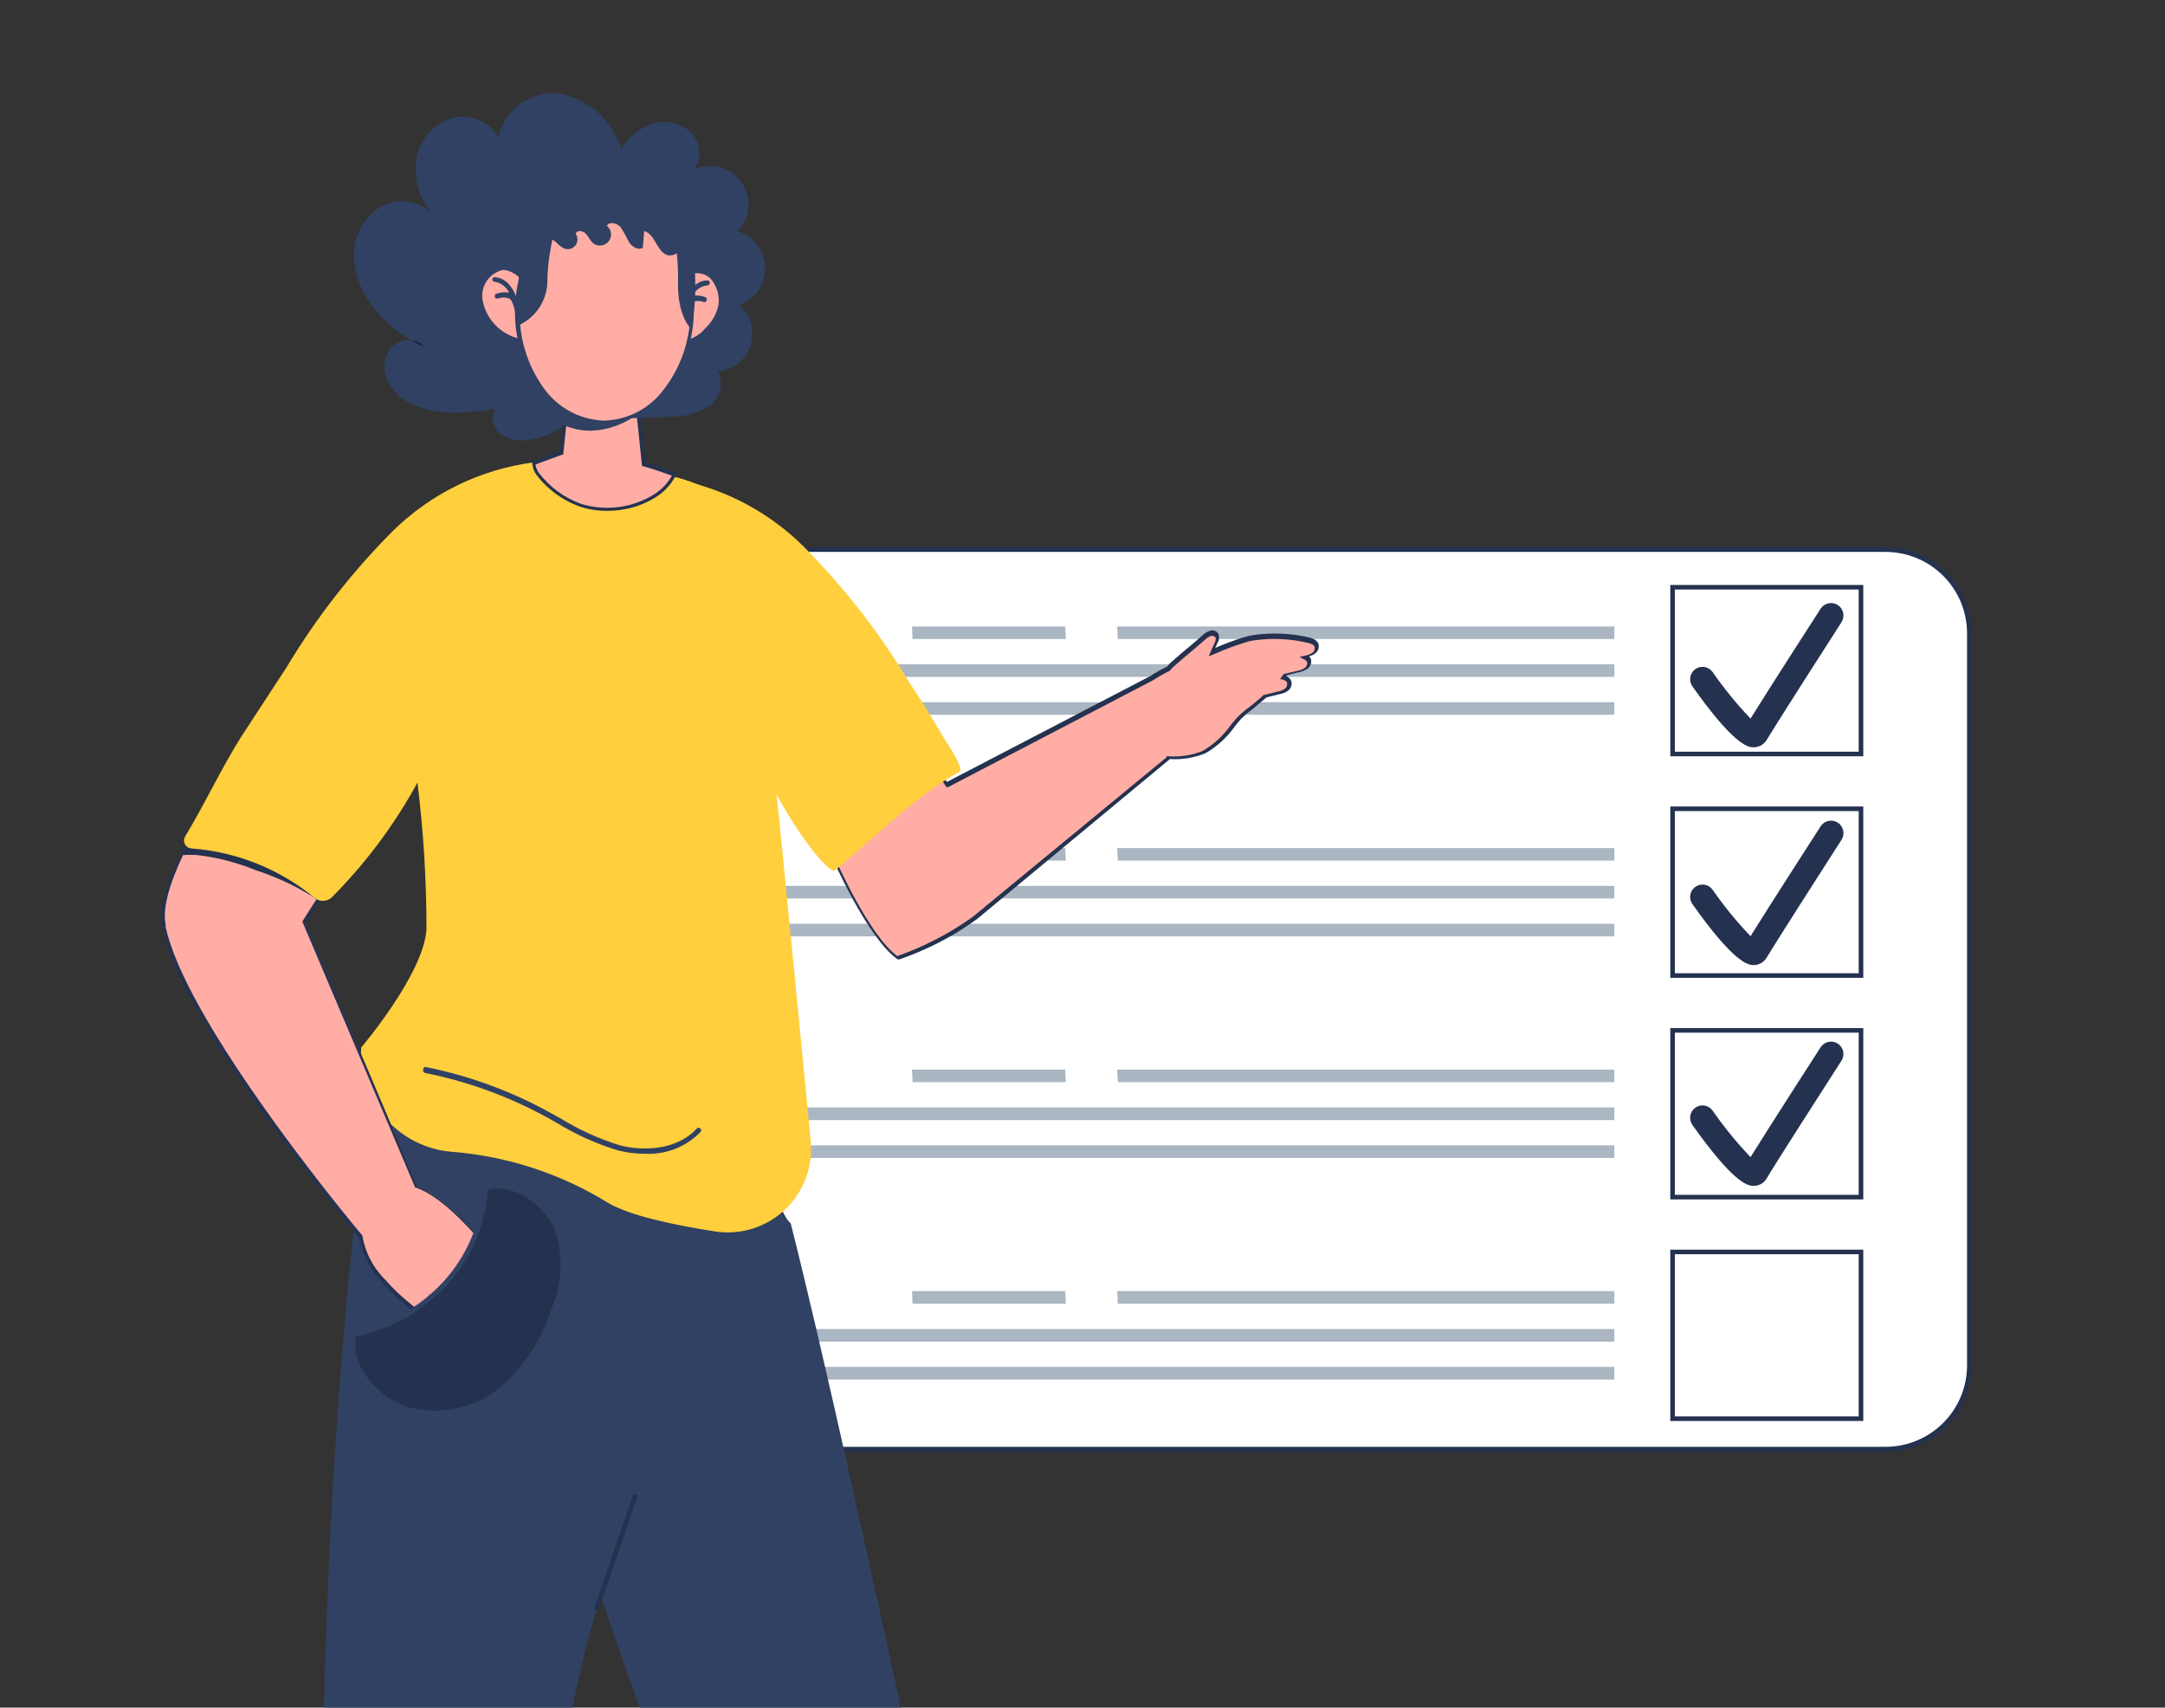 <svg xmlns="http://www.w3.org/2000/svg" width="492" height="388" viewBox="0 0 492 388" fill="none"><rect x="0" y="0" width="492" height="388" fill="#333333" stroke="none"/><g clip-path="url(#clip0_1441_14228)"><path d="M418.106 166.164L418.98 165.977L416.399 153.875C420.352 151.742 423.941 148.997 427.035 145.744L426.369 145.141C423.287 148.42 419.678 151.161 415.691 153.251L415.379 153.396L418.106 166.164Z" fill="#243250"></path><path d="M215.561 308.148L216.414 307.898L220.848 322.351L212.46 325.741L212.127 324.93L219.765 321.852L215.561 308.148Z" fill="#243250"></path><path d="M122.836 124.828H428.511C439.018 124.828 447.535 133.338 447.535 143.835V310.257C447.535 320.754 439.018 329.264 428.511 329.264H122.836C112.329 329.264 103.812 320.754 103.812 310.257V143.835C103.812 133.338 112.329 124.828 122.836 124.828Z" fill="white"></path><path d="M122.816 124.305H428.512C431.076 124.307 433.614 124.815 435.982 125.797C438.35 126.78 440.5 128.219 442.311 130.032C444.122 131.846 445.558 133.998 446.537 136.365C447.515 138.733 448.018 141.27 448.015 143.831V310.191C448.037 312.766 447.549 315.32 446.579 317.705C445.609 320.091 444.177 322.261 442.364 324.092C440.552 325.922 438.395 327.376 436.017 328.37C433.64 329.364 431.089 329.879 428.512 329.884H122.816C117.636 329.879 112.67 327.819 109.009 324.158C105.349 320.496 103.292 315.533 103.292 310.358V143.998C103.268 141.42 103.754 138.864 104.724 136.476C105.694 134.087 107.129 131.915 108.944 130.084C110.759 128.253 112.92 126.799 115.301 125.807C117.682 124.815 120.236 124.305 122.816 124.305ZM104.333 310.254C104.333 315.153 106.28 319.852 109.745 323.319C113.211 326.785 117.912 328.735 122.816 328.741H428.512C433.418 328.735 438.121 326.786 441.59 323.32C445.059 319.854 447.01 315.155 447.016 310.254V143.894C447.01 138.992 445.059 134.293 441.59 130.828C438.121 127.362 433.418 125.412 428.512 125.407H122.816C117.912 125.412 113.211 127.362 109.745 130.829C106.28 134.295 104.333 138.994 104.333 143.894V310.254Z" fill="#243250"></path><path d="M380.079 133.43H422.914V171.318H380.079V133.43Z" fill="white"></path><path d="M423.434 171.842H379.578V132.914H423.434V171.842ZM422.393 133.954H380.619V170.803H422.393V133.954Z" fill="#243250"></path><path d="M380.079 183.773H422.914V221.662H380.079V183.773Z" fill="white"></path><path d="M423.434 222.178H379.578V183.25H423.434V222.178ZM422.393 184.29H380.619V221.139H422.393V184.29Z" fill="#243250"></path><path d="M380.079 234.117H422.914V272.006H380.079V234.117Z" fill="white"></path><path d="M423.434 272.53H379.578V233.602H423.434V272.53ZM422.393 234.641H380.619V271.49H422.393V234.641Z" fill="#243250"></path><path d="M380.079 284.469H422.914V322.357H380.079V284.469Z" fill="white"></path><path d="M423.434 322.874H379.578V283.945H423.434V322.874ZM422.393 284.985H380.619V321.834H422.393V284.985Z" fill="#243250"></path><path d="M366.859 145.2H254.026L253.881 142.352H366.859V145.2Z" fill="#AAB6C2"></path><path d="M366.859 153.807H127.435L127.31 150.938H366.859V153.807Z" fill="#AAB6C2"></path><path d="M366.859 162.417H177.576L177.451 159.547H366.859V162.417Z" fill="#AAB6C2"></path><path d="M242.203 145.2H207.381L207.256 142.352H242.078L242.203 145.2Z" fill="#AAB6C2"></path><path d="M366.859 195.544H254.026L253.881 192.695H366.859V195.544Z" fill="#AAB6C2"></path><path d="M366.859 204.151H127.435L127.31 201.281H366.859V204.151Z" fill="#AAB6C2"></path><path d="M366.859 212.768H177.576L177.451 209.898H366.859V212.768Z" fill="#AAB6C2"></path><path d="M242.203 195.544H207.381L207.256 192.695H242.078L242.203 195.544Z" fill="#AAB6C2"></path><path d="M366.859 245.888H254.026L253.881 243.039H366.859V245.888Z" fill="#AAB6C2"></path><path d="M366.859 254.503H127.435L127.31 251.633H366.859V254.503Z" fill="#AAB6C2"></path><path d="M366.859 263.112H177.576L177.451 260.242H366.859V263.112Z" fill="#AAB6C2"></path><path d="M242.203 245.888H207.381L207.256 243.039H242.078L242.203 245.888Z" fill="#AAB6C2"></path><path d="M366.859 296.237H254.026L253.881 293.367H366.859V296.237Z" fill="#AAB6C2"></path><path d="M366.859 304.846H127.435L127.31 301.977H366.859V304.846Z" fill="#AAB6C2"></path><path d="M366.859 313.448H177.576L177.451 310.578H366.859V313.448Z" fill="#AAB6C2"></path><path d="M242.203 296.237H207.381L207.256 293.367H242.078L242.203 296.237Z" fill="#AAB6C2"></path><path d="M417.629 237.113C416.999 236.714 416.236 236.579 415.508 236.739C414.779 236.898 414.142 237.339 413.737 237.965C413.175 238.818 401.769 256.535 397.814 262.919C394.673 259.626 391.792 256.094 389.197 252.355C388.984 252.054 388.713 251.797 388.401 251.6C388.088 251.402 387.74 251.268 387.376 251.206C387.011 251.143 386.638 251.152 386.278 251.234C385.917 251.315 385.576 251.467 385.274 251.68C384.972 251.893 384.715 252.163 384.517 252.475C384.32 252.787 384.186 253.136 384.123 253.5C384.06 253.864 384.07 254.236 384.151 254.597C384.232 254.957 384.384 255.298 384.597 255.599C393.797 268.596 397.086 269.449 398.397 269.449H398.709C399.292 269.417 399.857 269.238 400.352 268.929C400.847 268.62 401.256 268.191 401.54 267.681C402.747 265.498 414.174 247.697 418.483 241.001C418.882 240.372 419.017 239.61 418.857 238.882C418.697 238.153 418.256 237.518 417.629 237.113ZM417.629 186.913C417.318 186.713 416.97 186.576 416.606 186.511C416.241 186.445 415.867 186.452 415.506 186.531C415.144 186.61 414.802 186.76 414.498 186.972C414.194 187.184 413.936 187.454 413.737 187.766C413.175 188.619 401.769 206.336 397.814 212.72C394.672 209.435 391.791 205.91 389.197 202.177C388.984 201.875 388.713 201.618 388.401 201.421C388.088 201.224 387.74 201.09 387.376 201.027C387.011 200.964 386.638 200.974 386.278 201.055C385.917 201.137 385.576 201.288 385.274 201.501C384.972 201.714 384.715 201.985 384.517 202.297C384.32 202.609 384.186 202.957 384.123 203.321C384.06 203.685 384.07 204.058 384.151 204.418C384.232 204.778 384.384 205.119 384.597 205.421C393.797 218.418 397.086 219.271 398.397 219.271H398.709C399.295 219.241 399.863 219.06 400.359 218.747C400.855 218.434 401.262 217.998 401.54 217.482C402.747 215.403 414.174 197.498 418.483 190.823C418.684 190.51 418.821 190.161 418.887 189.795C418.953 189.43 418.946 189.055 418.867 188.691C418.788 188.328 418.638 187.985 418.425 187.679C418.213 187.374 417.942 187.114 417.629 186.913ZM417.629 137.463C416.999 137.064 416.236 136.929 415.508 137.089C414.779 137.249 414.142 137.689 413.737 138.315C413.175 139.168 401.769 156.885 397.814 163.27C394.673 159.976 391.792 156.444 389.197 152.706C388.767 152.096 388.111 151.683 387.376 151.556C386.64 151.429 385.884 151.6 385.274 152.03C384.664 152.46 384.25 153.115 384.123 153.85C383.996 154.585 384.167 155.34 384.597 155.95C393.797 168.947 397.086 169.799 398.397 169.799H398.709C399.292 169.767 399.857 169.589 400.352 169.28C400.847 168.97 401.256 168.541 401.54 168.032C402.747 165.952 414.174 148.048 418.483 141.372C418.883 140.739 419.018 139.974 418.859 139.243C418.699 138.511 418.257 137.872 417.629 137.463Z" fill="#243250"></path><path d="M215.064 178.394L261.552 154.162C262.812 153.33 264.132 152.592 265.5 151.953C265.719 151.641 265.973 151.355 266.258 151.101C268.658 148.924 271.185 146.873 273.616 144.791C274.027 144.382 274.523 144.07 275.069 143.876C275.341 143.794 275.633 143.803 275.9 143.899C276.167 143.996 276.396 144.176 276.554 144.412C276.645 144.702 276.669 145.008 276.626 145.309C276.582 145.609 276.471 145.896 276.301 146.148C275.985 146.81 275.732 147.473 275.448 148.135C277.702 147.132 280.011 146.258 282.364 145.516C283.312 145.169 284.298 144.936 285.302 144.822C289.272 144.284 293.307 144.476 297.208 145.39C297.997 145.58 298.913 145.895 299.134 146.684C299.205 147.009 299.176 147.348 299.052 147.658C298.928 147.967 298.715 148.232 298.439 148.419C297.882 148.771 297.259 149.007 296.608 149.113H296.418C296.648 149.184 296.858 149.306 297.033 149.47C297.208 149.634 297.343 149.836 297.429 150.06C297.491 150.385 297.458 150.722 297.335 151.029C297.212 151.337 297.004 151.603 296.734 151.795C296.171 152.137 295.55 152.372 294.902 152.49L291.965 153.215L291.492 153.973C291.788 154.039 292.065 154.173 292.301 154.365C292.537 154.556 292.724 154.8 292.85 155.077C292.912 155.402 292.879 155.738 292.756 156.046C292.633 156.354 292.424 156.619 292.155 156.812C291.592 157.154 290.971 157.389 290.323 157.506L287.386 158.232C284.828 160.409 282.175 162.239 281.385 163.154C279.273 166.253 276.555 168.893 273.395 170.916C270.852 171.98 268.089 172.413 265.342 172.178L227.887 203.258L223.339 207.012L221.444 208.59C219.486 209.978 217.496 211.272 215.443 212.471C211.746 214.571 207.867 216.334 203.853 217.74C196.968 212.944 188.726 193.95 188.726 193.95L209.506 171.421C211.676 173.474 213.547 175.822 215.064 178.394Z" fill="#FFADA5"></path><path d="M209.477 170.948H209.635C209.919 170.948 210.519 170.948 215.193 177.669L261.333 153.658C262.59 152.839 263.898 152.101 265.249 151.449C265.469 151.137 265.723 150.851 266.007 150.597C267.555 149.209 269.166 147.82 270.808 146.495L273.366 144.286C273.824 143.846 274.374 143.512 274.977 143.308C275.332 143.192 275.717 143.2 276.068 143.332C276.418 143.464 276.713 143.712 276.903 144.034C277.027 144.382 277.068 144.754 277.024 145.121C276.981 145.487 276.853 145.839 276.65 146.148L276.177 147.221C278.14 146.344 280.155 145.586 282.209 144.949C283.234 144.6 284.292 144.356 285.367 144.223C289.392 143.711 293.476 143.913 297.431 144.823C298.22 145.012 299.326 145.391 299.642 146.369C299.735 146.768 299.706 147.185 299.56 147.567C299.414 147.95 299.156 148.28 298.82 148.514C298.418 148.8 297.969 149.013 297.494 149.146C297.705 149.329 297.859 149.57 297.936 149.84C298.026 150.241 297.993 150.661 297.841 151.044C297.689 151.426 297.425 151.754 297.084 151.985C296.487 152.364 295.822 152.621 295.125 152.742L292.346 153.437V153.658C292.613 153.761 292.853 153.922 293.05 154.129C293.247 154.336 293.395 154.585 293.483 154.857C293.569 155.258 293.533 155.676 293.382 156.058C293.23 156.44 292.969 156.768 292.631 157.002C292.041 157.394 291.373 157.652 290.673 157.759L287.83 158.453C286.693 159.432 285.556 160.315 284.672 161.104C283.76 161.769 282.895 162.497 282.082 163.281C281.545 163.881 281.072 164.48 280.566 165.111C278.824 167.569 276.573 169.625 273.966 171.138C271.407 172.189 268.642 172.642 265.881 172.463L222.046 208.811C220.104 210.218 218.09 211.524 216.014 212.724C212.301 214.837 208.4 216.601 204.36 217.993H204.203H204.013C197.097 213.197 189.107 194.834 188.759 194.045V193.824L209.729 171.043L209.477 170.948ZM203.918 217.236C207.836 215.856 211.62 214.124 215.224 212.061C217.284 210.89 219.277 209.605 221.193 208.212L265.092 172.084V171.832H265.502C268.184 172.048 270.879 171.627 273.366 170.601C275.86 169.123 278.013 167.134 279.682 164.764C280.187 164.133 280.693 163.533 281.23 162.934C282.076 162.1 282.984 161.33 283.946 160.631C284.956 159.842 286.125 158.927 287.104 157.949L290.262 157.16C290.858 157.069 291.428 156.854 291.936 156.529C292.143 156.389 292.306 156.193 292.407 155.964C292.508 155.735 292.541 155.482 292.504 155.235C292.504 154.857 292.03 154.573 291.399 154.352H290.894L291.178 153.91C291.364 153.688 291.523 153.444 291.652 153.184L294.81 152.427C295.406 152.336 295.976 152.121 296.483 151.796C296.688 151.653 296.849 151.457 296.95 151.229C297.05 151.001 297.085 150.749 297.052 150.502C296.98 150.332 296.872 150.179 296.736 150.054C296.6 149.929 296.438 149.834 296.262 149.777L295.315 149.272L296.515 148.988C297.117 148.883 297.695 148.669 298.22 148.357C298.425 148.215 298.584 148.018 298.679 147.789C298.774 147.559 298.802 147.307 298.757 147.063C298.757 146.59 298.094 146.274 297.115 146.053C293.268 145.144 289.287 144.941 285.367 145.454C284.374 145.57 283.399 145.803 282.461 146.148C280.408 146.787 278.394 147.545 276.429 148.42L274.692 149.114L275.324 147.599C275.545 147.126 275.734 146.684 275.956 146.243C276.177 145.801 276.398 145.201 276.208 144.823C276.085 144.673 275.921 144.563 275.735 144.507C275.55 144.451 275.351 144.451 275.166 144.507C274.68 144.685 274.239 144.964 273.871 145.328L271.313 147.536C269.702 148.862 268.155 150.218 266.513 151.638L265.818 152.427C264.47 153.086 263.163 153.824 261.902 154.636L215.414 178.868H215.098L214.909 178.584C213.4 176.222 211.676 174.004 209.761 171.958L189.359 194.045C190.18 196.159 197.634 212.661 203.918 217.236Z" fill="#243250"></path><path d="M83.527 536.387C87.538 530.581 88.233 529.54 84.475 506.254C84.395 505.827 84.422 505.388 84.555 504.975C84.687 504.562 84.92 504.188 85.233 503.887C87.664 501.142 95.56 500.006 102.192 500.29H102.476V500.606C102.978 504.19 103.116 507.816 102.887 511.428C102.697 520.421 102.508 531.622 107.466 533.957C115.645 537.869 116.782 541.182 116.309 543.423C115.614 546.578 111.35 548.124 108.634 548.124H104.687C98.998 547.958 93.305 548.105 87.633 548.566C87.159 548.595 86.685 548.595 86.212 548.566C85.202 548.711 84.172 548.579 83.232 548.185C82.292 547.79 81.477 547.147 80.874 546.326C80.356 544.987 80.215 543.533 80.465 542.12C80.716 540.707 81.349 539.39 82.296 538.311L83.527 536.387ZM81.569 545.852C82.422 547.335 84.506 547.935 87.538 547.651C91.833 547.272 95.591 547.146 99.097 547.146H104.718H108.634C111.129 547.146 114.951 545.6 115.551 543.044C116.151 540.488 113.151 537.459 107.118 534.62C101.686 532.032 101.908 520.579 102.097 511.334C102.276 507.881 102.17 504.42 101.781 500.985C95.465 500.764 87.98 501.836 85.738 504.329C85.515 504.555 85.348 504.829 85.25 505.13C85.151 505.431 85.124 505.751 85.169 506.064C89.022 529.666 88.328 530.739 84.096 536.765L82.895 538.564C82.039 539.534 81.463 540.72 81.229 541.993C80.996 543.265 81.113 544.578 81.569 545.789V545.852ZM165.165 242.822C168.892 245.756 175.903 275.163 179.693 277.971C194.757 337.385 225.675 488.774 233.918 516.445C227.317 518.402 215.948 521.904 209.727 520.547C194.883 490.604 113.972 364.993 116.403 239.256C126.131 236.511 157.017 236.322 165.165 242.822Z" fill="#304163"></path><path d="M128.345 245.286C131.313 248.977 154.21 278.384 157.273 281.95C147.452 345.938 134.314 353.7 127.65 403.175C127.365 405.112 126.922 407.022 126.324 408.886C112.712 451.608 109.364 493.068 108.101 518.373C94.742 517.237 94.237 517.616 80.878 516.48C66.35 460.979 74.846 280.782 88.3 230.74C98.311 230.204 121.839 237.145 128.345 245.286ZM85.426 534.433C87.65 535.177 90.055 535.177 92.279 534.433C94.837 533.771 97.269 532.666 99.858 532.225C102.009 531.764 104.254 532.1 106.175 533.171C106.945 533.672 107.802 534.025 108.701 534.212C111.496 534.967 113.996 536.552 115.87 538.756C117.693 541.134 118.71 544.029 118.776 547.023C118.784 547.239 118.749 547.455 118.672 547.658C118.595 547.861 118.477 548.045 118.327 548.202C118.176 548.358 117.996 548.482 117.796 548.567C117.597 548.652 117.382 548.695 117.165 548.695H80.941C80.468 548.688 80.016 548.501 79.676 548.173C79.336 547.845 79.133 547.4 79.109 546.928C79.01 544.627 79.391 542.331 80.229 540.185C81.066 538.04 82.341 536.091 83.973 534.465C84.184 534.315 84.436 534.232 84.694 534.226C84.953 534.221 85.208 534.293 85.426 534.433Z" fill="#304163"></path><path d="M175.336 165.109C175.336 165.109 145.428 119.989 155.029 108.883L175.336 165.109Z" fill="#F05051"></path><path d="M96.918 211.144C96.923 200.006 96.238 188.878 94.865 177.824C92.307 153.087 88.549 125.321 88.549 125.321C88.897 117.969 102.698 112.7 114.857 107.872C115.193 107.709 115.541 107.571 115.899 107.462C117.099 106.894 118.299 106.421 119.436 105.948L121.457 105.159H121.678C128.721 102.445 134.121 100.805 134.121 100.805C134.121 100.805 137.879 102.319 143.185 104.78C144.859 105.538 146.691 106.421 148.617 107.368C150.138 107.603 151.646 107.919 153.133 108.314C182.283 115.571 170.724 142.139 172.903 148.607C173.44 150.248 176.882 183.819 179.851 214.173C181.778 233.672 183.546 252.036 184.241 259.325C184.511 262.195 184.122 265.089 183.102 267.786C182.083 270.484 180.46 272.912 178.358 274.888C176.256 276.863 173.73 278.333 170.973 279.184C168.216 280.036 165.301 280.247 162.45 279.802C152.975 278.319 142.901 276.174 138.006 273.208C127.342 266.651 115.274 262.715 102.792 261.723C96.918 261.278 91.454 258.544 87.579 254.111C83.703 249.679 81.727 243.902 82.075 238.027C82.075 238.027 96.318 221.304 96.918 211.144Z" fill="#FFCF3D"></path><path d="M144.481 339.468C144.549 339.486 144.613 339.518 144.668 339.562C144.724 339.606 144.769 339.66 144.802 339.723C144.834 339.785 144.854 339.854 144.858 339.924C144.863 339.994 144.853 340.065 144.828 340.131L136.112 365.562C136.075 365.668 136.007 365.761 135.917 365.828C135.827 365.896 135.719 365.935 135.607 365.941H135.417C135.351 365.916 135.29 365.879 135.238 365.831C135.186 365.782 135.144 365.724 135.114 365.66C135.085 365.595 135.069 365.525 135.066 365.455C135.064 365.384 135.076 365.313 135.101 365.247L143.818 339.816C143.836 339.747 143.867 339.684 143.911 339.628C143.955 339.573 144.01 339.528 144.072 339.495C144.135 339.462 144.204 339.443 144.274 339.439C144.344 339.434 144.415 339.444 144.481 339.468Z" fill="#243250"></path><path d="M94.265 287.917C95.971 287.191 99.697 291.577 100.897 292.618L108.54 298.928C109.517 299.612 110.3 300.535 110.814 301.61C111.069 302.213 111.129 302.88 110.988 303.519C110.846 304.158 110.51 304.737 110.024 305.176C108.856 305.933 102.255 300.254 101.245 299.433C100.234 298.613 89.496 289.936 94.265 287.917Z" fill="#BC695B"></path><path d="M101.847 288.822C103.553 288.097 107.248 292.514 108.479 293.524L116.122 299.834C117.097 300.506 117.88 301.42 118.396 302.485C118.651 303.087 118.711 303.754 118.57 304.393C118.429 305.032 118.092 305.611 117.607 306.05C116.438 306.807 109.837 301.159 108.827 300.307C107.816 299.455 97.047 290.684 101.847 288.822Z" fill="#BC695B"></path><path d="M105.036 284.784C106.741 284.058 110.468 288.444 111.699 289.485L119.342 295.796C120.307 296.47 121.08 297.383 121.584 298.446C121.835 299.042 121.897 299.7 121.762 300.332C121.626 300.964 121.3 301.539 120.826 301.98C119.626 302.769 113.057 297.089 112.047 296.269C111.036 295.448 100.267 286.803 105.036 284.784Z" fill="#BC695B"></path><path d="M48.159 182.117C58.951 165.853 70.832 150.335 83.719 135.672C98.405 135.924 82.109 163.343 92.941 172.178L73.803 202.342L72.413 204.551L69.255 209.442L94.805 269.644C99.479 271.316 104.563 276.207 109.585 281.76C111.037 283.401 113.627 284.726 114.196 286.178C115.017 288.386 112.206 287.881 108.985 286.903C110.445 288.728 111.665 290.732 112.616 292.867C113.075 293.646 113.316 294.534 113.316 295.438C113.316 296.342 113.075 297.23 112.616 298.01C112.216 298.434 111.722 298.761 111.174 298.963C110.626 299.166 110.039 299.239 109.458 299.177C108.277 299.015 107.127 298.675 106.048 298.167L99.731 295.517L100.647 296.306C101.622 296.978 102.405 297.891 102.921 298.956C103.176 299.559 103.236 300.226 103.095 300.865C102.953 301.503 102.617 302.083 102.131 302.522C100.963 303.279 94.362 297.631 93.352 296.779C91.219 295.088 89.233 293.219 87.415 291.194C84.655 288.441 82.813 284.904 82.14 281.066C73.203 270.275 41.337 230.582 37.263 210.42C36.474 206.476 38.242 200.733 41.464 194.107C43.476 189.992 45.711 185.99 48.159 182.117Z" fill="#FFADA5"></path><path d="M47.812 181.892C58.612 165.606 70.514 150.078 83.436 135.415C84.372 135.366 85.307 135.517 86.179 135.86C87.051 136.203 87.839 136.73 88.489 137.403C91.079 140.338 90.416 146.112 89.721 152.201C88.9 159.585 87.952 167.978 92.879 172.016L93.163 172.237L69.414 209.627L94.837 269.577C99.953 271.502 105.417 277.086 109.617 281.756C110.262 282.421 110.959 283.033 111.702 283.586C112.783 284.254 113.675 285.189 114.291 286.3C114.453 286.543 114.539 286.828 114.539 287.12C114.539 287.412 114.453 287.697 114.291 287.94C113.691 288.572 112.365 288.54 109.838 287.94C111.09 289.524 112.15 291.251 112.996 293.084C113.508 293.914 113.778 294.87 113.778 295.844C113.778 296.819 113.508 297.775 112.996 298.605C112.543 299.084 111.985 299.45 111.365 299.674C110.746 299.899 110.082 299.976 109.428 299.899C108.201 299.739 107.008 299.388 105.891 298.858L101.88 297.185C102.491 297.731 102.967 298.412 103.269 299.173C103.54 299.855 103.598 300.603 103.434 301.319C103.271 302.034 102.894 302.683 102.353 303.18C102.19 303.236 102.012 303.236 101.848 303.18C100.932 303.18 98.911 302.139 93.542 297.69L93.1 297.312C90.971 295.604 88.986 293.726 87.163 291.695C84.344 288.917 82.458 285.335 81.762 281.441C74.783 272.985 41.054 231.398 36.885 210.731C36.127 207.008 37.548 201.266 41.117 194.166C43.124 189.956 45.359 185.859 47.812 181.892ZM37.58 210.29C41.717 230.862 75.478 272.606 82.362 280.747V280.904C83.021 284.669 84.843 288.134 87.573 290.812C89.365 292.84 91.331 294.709 93.448 296.397L93.89 296.775C100.206 302.076 101.532 302.202 101.722 302.108C102.14 301.711 102.427 301.197 102.545 300.633C102.664 300.07 102.608 299.483 102.385 298.952C101.894 297.944 101.155 297.075 100.238 296.428L97.332 294.03L106.049 297.627C107.04 298.124 108.107 298.455 109.207 298.605C109.736 298.674 110.274 298.618 110.779 298.443C111.283 298.267 111.739 297.977 112.112 297.596C113.249 296.239 112.586 294.062 112.112 292.863C111.164 290.753 109.954 288.771 108.512 286.962L107.754 285.984L108.922 286.363C112.365 287.404 113.407 287.278 113.691 286.962C113.975 286.647 113.691 286.458 113.691 286.174C113.091 285.207 112.282 284.388 111.323 283.776C110.546 283.193 109.817 282.549 109.143 281.851C104.975 277.213 99.669 271.659 94.553 269.861H94.363L68.751 209.501V209.312L92.342 172.143C87.352 167.757 88.3 159.301 89.184 151.854C89.847 145.922 90.479 140.338 88.11 137.687C87.562 137.114 86.899 136.663 86.165 136.364C85.43 136.064 84.64 135.924 83.847 135.952C71.017 150.565 59.18 166.018 48.412 182.208C45.952 186.073 43.696 190.065 41.654 194.166C38.243 201.36 36.854 206.787 37.706 210.321L37.58 210.29Z" fill="#243250"></path><path d="M101.277 291.514C106.539 285.714 109.727 278.335 110.341 270.531C116.405 268.417 123.669 273.686 126.132 279.461C128.053 285.415 127.739 291.864 125.248 297.603C123.084 304.461 119.048 310.581 113.594 315.273C110.728 317.624 107.34 319.255 103.714 320.029C100.087 320.803 96.328 320.697 92.75 319.722C85.645 317.418 79.328 310.067 80.971 303.156C88.787 301.482 95.886 297.412 101.277 291.514Z" fill="#243250"></path><path d="M80.753 302.587C88.479 300.953 95.501 296.949 100.839 291.133C106.016 285.432 109.149 278.173 109.745 270.498C109.745 270.339 109.808 270.186 109.92 270.074C110.033 269.962 110.186 269.898 110.345 269.898C110.424 269.902 110.501 269.922 110.572 269.956C110.643 269.99 110.707 270.038 110.76 270.096C110.813 270.155 110.854 270.223 110.88 270.298C110.906 270.372 110.917 270.451 110.913 270.529C110.276 278.454 107.046 285.95 101.723 291.859C96.213 297.864 88.956 301.992 80.974 303.66C80.841 303.669 80.71 303.63 80.605 303.548C80.5 303.467 80.429 303.349 80.406 303.218C80.382 303.089 80.403 302.955 80.466 302.84C80.53 302.725 80.631 302.636 80.753 302.587Z" fill="#304163"></path><path d="M54.602 183.157C59.321 184.64 63.64 187.176 67.234 190.572C69.375 192.481 71.142 194.77 72.445 197.324C73.267 198.927 73.771 200.673 73.93 202.467L72.54 204.676C68.049 201.701 63.172 199.355 58.044 197.702C53.829 195.976 49.399 194.829 44.875 194.295C43.75 194.216 42.621 194.216 41.495 194.295C43.54 190.188 45.806 186.196 48.286 182.336C50.418 182.324 52.543 182.6 54.602 183.157Z" fill="#243250"></path><path d="M55.011 167.092L65.022 151.789C71.756 140.533 79.837 130.139 89.087 120.836C97.799 112.186 109.12 106.642 121.3 105.059H121.521C122.384 105.011 123.248 105.011 124.111 105.059C123.384 105.911 122.721 106.763 122.026 107.647C117.259 113.74 113.544 120.587 111.036 127.903C108.446 135.792 107.215 144.058 105.099 152.073C99.95 171.64 89.72 189.501 75.444 203.85C74.923 204.363 74.23 204.662 73.5 204.692C72.77 204.721 72.056 204.477 71.496 204.008C63.536 197.455 53.738 193.53 43.452 192.775C43.146 192.747 42.852 192.641 42.599 192.467C42.346 192.293 42.142 192.057 42.006 191.782C41.87 191.507 41.806 191.201 41.822 190.895C41.837 190.588 41.931 190.291 42.094 190.03C46.641 182.521 50.336 174.443 55.011 167.092ZM150.418 108.404C162.598 109.986 173.919 115.53 182.631 124.18C191.872 133.492 199.952 143.885 206.696 155.133C210.044 160.245 210.044 160.245 214.56 167.754C215.286 168.922 219.202 174.696 218.034 175.359C207.422 181.259 197.948 191.135 189.768 197.761C188.6 198.707 182.063 190.725 176.852 181.196C172.432 173.06 168.998 164.427 166.619 155.48C164.503 147.434 163.272 139.168 160.682 131.28C158.186 123.919 154.471 117.028 149.692 110.897C148.997 110.013 148.334 109.161 147.607 108.309C148.459 108.26 149.313 108.26 150.165 108.309L150.418 108.404Z" fill="#FFCF3D"></path><path d="M127.68 102.818L128.312 96.507L129.007 90.039L144.797 90.26L145.492 97.296L146.345 105.626C148.524 106.226 150.892 107.014 153.324 107.898L153.103 108.371C152.001 110.351 150.372 111.989 148.398 113.104C146.088 114.486 143.519 115.377 140.85 115.723C137.918 116.126 134.933 115.889 132.101 115.029C128.106 113.612 124.622 111.042 122.09 107.645C121.663 106.925 121.414 106.114 121.364 105.279H121.585C123.796 104.206 125.88 103.449 127.68 102.818Z" fill="#FFADA5"></path><path d="M121.459 104.685C123.354 103.959 125.312 103.233 127.302 102.539L128.66 89.477L145.082 89.729L146.661 105.158C148.682 105.726 150.956 106.483 153.388 107.398H153.641V107.809C153.594 107.998 153.52 108.178 153.42 108.345C152.285 110.384 150.614 112.076 148.588 113.236C146.215 114.634 143.583 115.536 140.85 115.886C139.908 116.013 138.958 116.076 138.008 116.075C135.951 116.088 133.905 115.779 131.944 115.16C127.852 113.731 124.287 111.103 121.712 107.619C121.222 106.833 120.96 105.927 120.954 105V104.716H121.238L121.459 104.685ZM122.375 107.335C124.861 110.641 128.266 113.143 132.165 114.529C134.817 115.324 137.603 115.566 140.352 115.24C143.101 114.914 145.754 114.028 148.145 112.636C150.046 111.562 151.618 109.991 152.693 108.093C150.325 107.209 148.114 106.483 146.156 105.947H145.903L144.324 90.676L129.323 90.455L127.996 103.297H127.775L121.68 105.537C121.79 106.176 122.026 106.788 122.375 107.335Z" fill="#243250"></path><path d="M97.017 242.505C106.238 244.375 115.141 247.563 123.451 251.971L127.43 254.148C131.632 256.73 136.141 258.776 140.852 260.237C146.095 261.594 153.801 261.405 158.348 256.42C158.402 256.364 158.465 256.32 158.536 256.29C158.606 256.26 158.682 256.244 158.759 256.244C158.836 256.244 158.912 256.26 158.982 256.29C159.053 256.32 159.117 256.364 159.17 256.42C159.274 256.531 159.332 256.677 159.332 256.83C159.332 256.982 159.274 257.129 159.17 257.24C157.554 258.891 155.608 260.183 153.458 261.031C151.309 261.88 149.004 262.265 146.695 262.162C144.564 262.181 142.44 261.915 140.379 261.373C135.568 259.909 130.962 257.842 126.672 255.221C125.346 254.463 124.051 253.738 122.725 253.043C114.505 248.731 105.71 245.618 96.607 243.799C96.531 243.784 96.459 243.754 96.396 243.71C96.332 243.667 96.278 243.611 96.237 243.546C96.195 243.481 96.168 243.409 96.155 243.333C96.143 243.257 96.146 243.179 96.165 243.104C96.142 242.996 96.152 242.883 96.193 242.781C96.234 242.678 96.304 242.589 96.394 242.525C96.485 242.462 96.592 242.426 96.703 242.422C96.813 242.419 96.923 242.447 97.017 242.505Z" fill="#304163"></path><path d="M85.648 47.546C87.49 46.224 89.737 45.588 91.999 45.749C94.26 45.911 96.394 46.859 98.028 48.43C96.672 46.761 95.666 44.837 95.069 42.772C94.472 40.706 94.297 38.542 94.555 36.408C94.867 34.283 95.748 32.282 97.104 30.616C98.46 28.95 100.242 27.681 102.26 26.942C104.309 26.299 106.515 26.371 108.517 27.145C110.52 27.919 112.2 29.349 113.282 31.202C113.954 28.051 115.807 25.276 118.461 23.445C121.115 21.615 124.37 20.868 127.557 21.358C130.728 22.033 133.66 23.541 136.053 25.726C138.446 27.911 140.212 30.695 141.169 33.789C142.799 31.136 145.299 29.13 148.243 28.11C149.73 27.641 151.314 27.569 152.838 27.901C154.361 28.233 155.771 28.958 156.928 30.003C158.041 31.093 158.739 32.538 158.901 34.088C159.062 35.637 158.677 37.194 157.812 38.491C159.665 37.662 161.749 37.505 163.705 38.047C165.661 38.589 167.366 39.797 168.527 41.461C169.687 43.125 170.23 45.141 170.061 47.162C169.892 49.184 169.023 51.082 167.602 52.531C169.382 53.08 170.943 54.174 172.066 55.659C173.189 57.144 173.815 58.944 173.857 60.804C173.899 62.664 173.354 64.49 172.3 66.024C171.245 67.557 169.734 68.721 167.981 69.349C169.266 70.448 170.196 71.903 170.654 73.531C171.111 75.158 171.076 76.884 170.552 78.491C170.028 80.098 169.04 81.514 167.711 82.56C166.382 83.606 164.773 84.235 163.086 84.368C163.816 85.725 164.007 87.307 163.62 88.799C163.234 90.29 162.299 91.581 161.002 92.414C158.318 93.994 155.241 94.781 152.127 94.686C147.801 94.938 143.443 95.064 139.116 95.033C136.531 95.114 134.016 94.186 132.105 92.445C130.703 94.577 128.84 96.366 126.654 97.682C124.467 98.998 122.013 99.807 119.472 100.05C117.384 100.294 115.282 99.73 113.598 98.472C112.785 97.824 112.239 96.9 112.064 95.876C111.889 94.852 112.098 93.799 112.651 92.919C106.082 93.834 98.976 94.686 93.102 91.562C90.731 90.376 88.861 88.385 87.828 85.946C87.338 84.727 87.205 83.395 87.445 82.104C87.686 80.813 88.29 79.617 89.186 78.657C89.757 78.138 90.433 77.748 91.169 77.514C91.905 77.279 92.683 77.207 93.449 77.3C94.349 77.813 95.277 78.277 96.228 78.689C95.512 77.89 94.518 77.394 93.449 77.3C90.753 75.763 88.322 73.802 86.249 71.495C83.091 68.216 81.066 64.015 80.469 59.505C80.222 57.234 80.57 54.938 81.478 52.842C82.385 50.745 83.823 48.921 85.648 47.546Z" fill="#304163"></path><path d="M93.701 77.422C94.77 77.516 95.764 78.012 96.481 78.81C95.529 78.398 94.602 77.935 93.701 77.422Z" fill="#1D1A4D"></path><path d="M158.756 61.644C160.388 61.999 161.811 62.986 162.717 64.387C163.622 65.788 163.936 67.491 163.588 69.122C163.273 72.971 158.062 78.02 155.061 77.736C152.061 77.452 152.409 72.056 152.724 68.27C153.04 64.484 155.756 61.423 158.756 61.644Z" fill="#FFADA5"></path><path d="M154.56 63.127C155.095 62.514 155.763 62.031 156.512 61.714C157.262 61.396 158.074 61.254 158.887 61.296C159.703 61.383 160.488 61.66 161.179 62.104C161.87 62.547 162.448 63.146 162.866 63.852C163.843 65.45 164.276 67.321 164.097 69.185C163.664 71.528 162.478 73.666 160.718 75.274C159.351 76.857 157.454 77.889 155.381 78.177H155.128C151.591 77.862 151.97 71.583 152.444 68.175C152.574 66.305 153.318 64.531 154.56 63.127ZM155.192 77.388C157.121 77.166 158.894 76.219 160.15 74.738C161.779 73.253 162.886 71.284 163.308 69.121C163.482 67.435 163.093 65.737 162.203 64.294C161.867 63.677 161.384 63.152 160.797 62.766C160.209 62.38 159.535 62.146 158.835 62.084C158.135 62.021 157.43 62.133 156.783 62.408C156.136 62.684 155.568 63.115 155.128 63.663C154.004 64.934 153.337 66.544 153.233 68.238C152.886 71.109 152.349 77.136 155.097 77.42L155.192 77.388Z" fill="#304163"></path><path d="M160.684 63.694C160.833 63.684 160.981 63.731 161.098 63.824C161.214 63.917 161.292 64.051 161.315 64.199C161.324 64.353 161.274 64.504 161.174 64.622C161.074 64.739 160.932 64.814 160.779 64.83C160.055 64.9 159.362 65.159 158.769 65.58C158.177 66 157.704 66.568 157.399 67.228C158.355 67.056 159.339 67.154 160.242 67.512C160.314 67.535 160.382 67.572 160.44 67.62C160.498 67.669 160.546 67.729 160.582 67.796C160.617 67.864 160.638 67.937 160.645 68.013C160.652 68.089 160.643 68.165 160.621 68.237C160.598 68.31 160.561 68.377 160.512 68.436C160.463 68.494 160.403 68.542 160.336 68.577C160.268 68.612 160.195 68.634 160.119 68.641C160.043 68.647 159.967 68.639 159.894 68.616C159.069 68.309 158.161 68.309 157.336 68.616C156.705 68.932 156.452 69.752 156.168 70.667C156.023 71.213 155.822 71.741 155.568 72.245C155.528 72.344 155.457 72.428 155.366 72.485C155.276 72.541 155.169 72.568 155.062 72.56H154.873C154.739 72.517 154.625 72.424 154.555 72.302C154.485 72.18 154.463 72.035 154.494 71.898C156.199 65.019 158.568 63.883 160.684 63.694ZM144.735 90.04L145.083 93.921C142.036 96.317 138.313 97.697 134.44 97.865C132.334 97.916 130.243 97.507 128.313 96.666L129.008 90.04H144.735ZM138.135 40.219C141.875 40.527 145.445 41.919 148.404 44.226C151.364 46.533 153.584 49.653 154.793 53.204C156.001 56.754 156.145 60.58 155.207 64.211C154.269 67.842 152.29 71.12 149.513 73.643C146.735 76.165 143.281 77.822 139.574 78.41C135.867 78.998 132.068 78.491 128.646 76.952C125.223 75.412 122.325 72.907 120.308 69.745C118.291 66.582 117.242 62.9 117.291 59.15C117.412 56.539 118.048 53.977 119.162 51.612C120.276 49.246 121.846 47.123 123.782 45.365C125.718 43.606 127.982 42.247 130.445 41.364C132.908 40.481 135.521 40.092 138.135 40.219Z" fill="#304163"></path><path d="M114.481 61.055C116.141 61.176 117.685 61.947 118.779 63.199C119.873 64.452 120.428 66.085 120.324 67.744C120.545 71.625 120.703 77.052 117.703 77.21C114.703 77.367 109.65 72.193 109.428 68.343C109.142 66.709 109.512 65.027 110.458 63.663C111.404 62.299 112.849 61.362 114.481 61.055Z" fill="#FFADA5"></path><path d="M114.479 60.633H114.732C116.431 60.859 117.985 61.707 119.094 63.013C120.203 64.319 120.786 65.989 120.732 67.701C120.943 69.799 120.943 71.913 120.732 74.011C120.353 76.346 119.374 77.608 117.858 77.671H117.701C114.353 77.671 109.395 72.37 109.174 68.426C108.883 66.695 109.272 64.918 110.261 63.465C111.249 62.014 112.76 60.999 114.479 60.633ZM117.637 76.819C118.743 76.819 119.438 75.778 119.785 73.664C119.977 71.66 119.977 69.642 119.785 67.638C119.848 66.129 119.351 64.65 118.39 63.485C117.428 62.32 116.069 61.551 114.574 61.327H114.353C112.828 61.647 111.488 62.547 110.616 63.837C109.744 65.126 109.408 66.704 109.679 68.237C110.049 70.267 110.987 72.15 112.384 73.669C113.781 75.188 115.581 76.28 117.574 76.819H117.637Z" fill="#304163"></path><path d="M112.522 62.975C114.606 63.259 116.943 64.426 118.459 71.179C118.49 71.316 118.468 71.46 118.398 71.583C118.328 71.706 118.215 71.797 118.08 71.841H117.891C117.777 71.844 117.665 71.812 117.569 71.75C117.473 71.688 117.398 71.599 117.354 71.494C117.114 70.98 116.934 70.44 116.817 69.885C116.533 68.97 116.312 68.15 115.712 67.834C114.889 67.515 113.976 67.515 113.154 67.834C113.003 67.873 112.843 67.852 112.707 67.776C112.572 67.699 112.471 67.573 112.427 67.424C112.408 67.351 112.404 67.276 112.414 67.202C112.425 67.127 112.45 67.056 112.488 66.991C112.526 66.927 112.577 66.871 112.637 66.826C112.697 66.781 112.765 66.748 112.838 66.73C113.748 66.403 114.73 66.327 115.68 66.509C115.381 65.849 114.92 65.275 114.341 64.839C113.761 64.404 113.082 64.121 112.364 64.016C112.29 64.009 112.219 63.986 112.154 63.95C112.09 63.913 112.033 63.864 111.989 63.804C111.944 63.745 111.913 63.677 111.896 63.605C111.879 63.533 111.877 63.458 111.89 63.385C111.927 63.252 112.012 63.136 112.128 63.06C112.245 62.985 112.385 62.955 112.522 62.975Z" fill="#304163"></path><path d="M137.819 44.83C148.778 45.019 157.494 56.567 157.273 70.703C157.052 84.838 148.02 95.945 137.061 95.945C126.102 95.945 117.386 84.207 117.607 70.103C117.828 55.999 126.86 44.672 137.819 44.83Z" fill="#FFADA5"></path><path d="M137.598 44.453H137.819C148.999 44.453 157.905 56.38 157.683 70.705C157.646 77.303 155.425 83.704 151.367 88.911C149.721 91.15 147.585 92.984 145.123 94.275C142.66 95.565 139.935 96.277 137.156 96.357H136.903C134.082 96.237 131.328 95.465 128.857 94.102C126.385 92.739 124.264 90.821 122.66 88.501C118.814 83.152 116.839 76.688 117.038 70.105C117.417 55.907 126.544 44.453 137.598 44.453ZM123.449 88.027C124.983 90.247 127.01 92.082 129.371 93.39C131.732 94.698 134.364 95.444 137.061 95.568H137.282C139.945 95.496 142.556 94.815 144.915 93.579C147.274 92.343 149.319 90.584 150.893 88.437C154.797 83.338 156.906 77.093 156.894 70.673C157.115 56.822 148.556 45.431 137.945 45.242C127.334 45.053 118.333 56.254 118.112 70.105C117.871 76.503 119.747 82.802 123.449 88.027Z" fill="#304163"></path><path d="M126.132 48.617C127.395 48.617 124.49 55.811 124.395 63.636C124.424 65.792 123.824 67.909 122.669 69.73C121.514 71.551 119.853 72.997 117.889 73.891C117.889 73.891 117.037 71.556 118.11 61.775C118.774 54.928 124.806 48.586 126.132 48.617ZM157.998 64.11C158.084 67.678 157.767 71.245 157.05 74.743C157.05 74.743 153.892 71.871 154.082 64.078C154.271 56.285 152.282 48.996 153.197 48.996C154.113 48.996 158.124 56.285 157.998 64.11Z" fill="#304163"></path><path d="M124.524 46.878C126.331 45.208 128.485 43.956 130.833 43.215C133.181 42.473 135.663 42.258 138.104 42.587C144.609 42.966 151.557 45.742 154.463 51.58C155.18 52.819 155.437 54.272 155.189 55.681C155.01 56.376 154.6 56.988 154.026 57.419C153.452 57.849 152.748 58.071 152.031 58.048C149.315 57.669 149.031 53.22 146.378 52.495L146.094 56.281C144.988 56.944 143.567 56.06 142.936 54.987C142.371 53.842 141.749 52.726 141.072 51.643C140.22 50.665 138.514 50.255 137.914 51.296C138.173 51.503 138.389 51.759 138.549 52.05C138.71 52.34 138.811 52.659 138.847 52.989C138.884 53.319 138.855 53.652 138.763 53.971C138.671 54.289 138.516 54.586 138.309 54.845C138.102 55.104 137.845 55.32 137.554 55.48C137.264 55.64 136.944 55.741 136.614 55.778C136.284 55.814 135.95 55.786 135.632 55.693C135.313 55.601 135.015 55.447 134.756 55.24C134.061 54.64 133.745 53.757 133.114 53.094C132.482 52.432 131.219 52.211 130.808 53.094C131.079 53.477 131.224 53.935 131.224 54.404C131.224 54.873 131.079 55.33 130.808 55.713C130.528 56.089 130.136 56.367 129.688 56.509C129.24 56.65 128.76 56.648 128.313 56.502C127.569 56.17 126.911 55.674 126.387 55.05C124.176 52.905 121.366 55.934 122.25 51.611C122.557 49.855 123.344 48.217 124.524 46.878Z" fill="#304163"></path></g><defs><clipPath id="clip0_1441_14228"><rect width="492" height="388" fill="white" transform="matrix(-1 0 0 1 492 0)"></rect></clipPath></defs></svg>